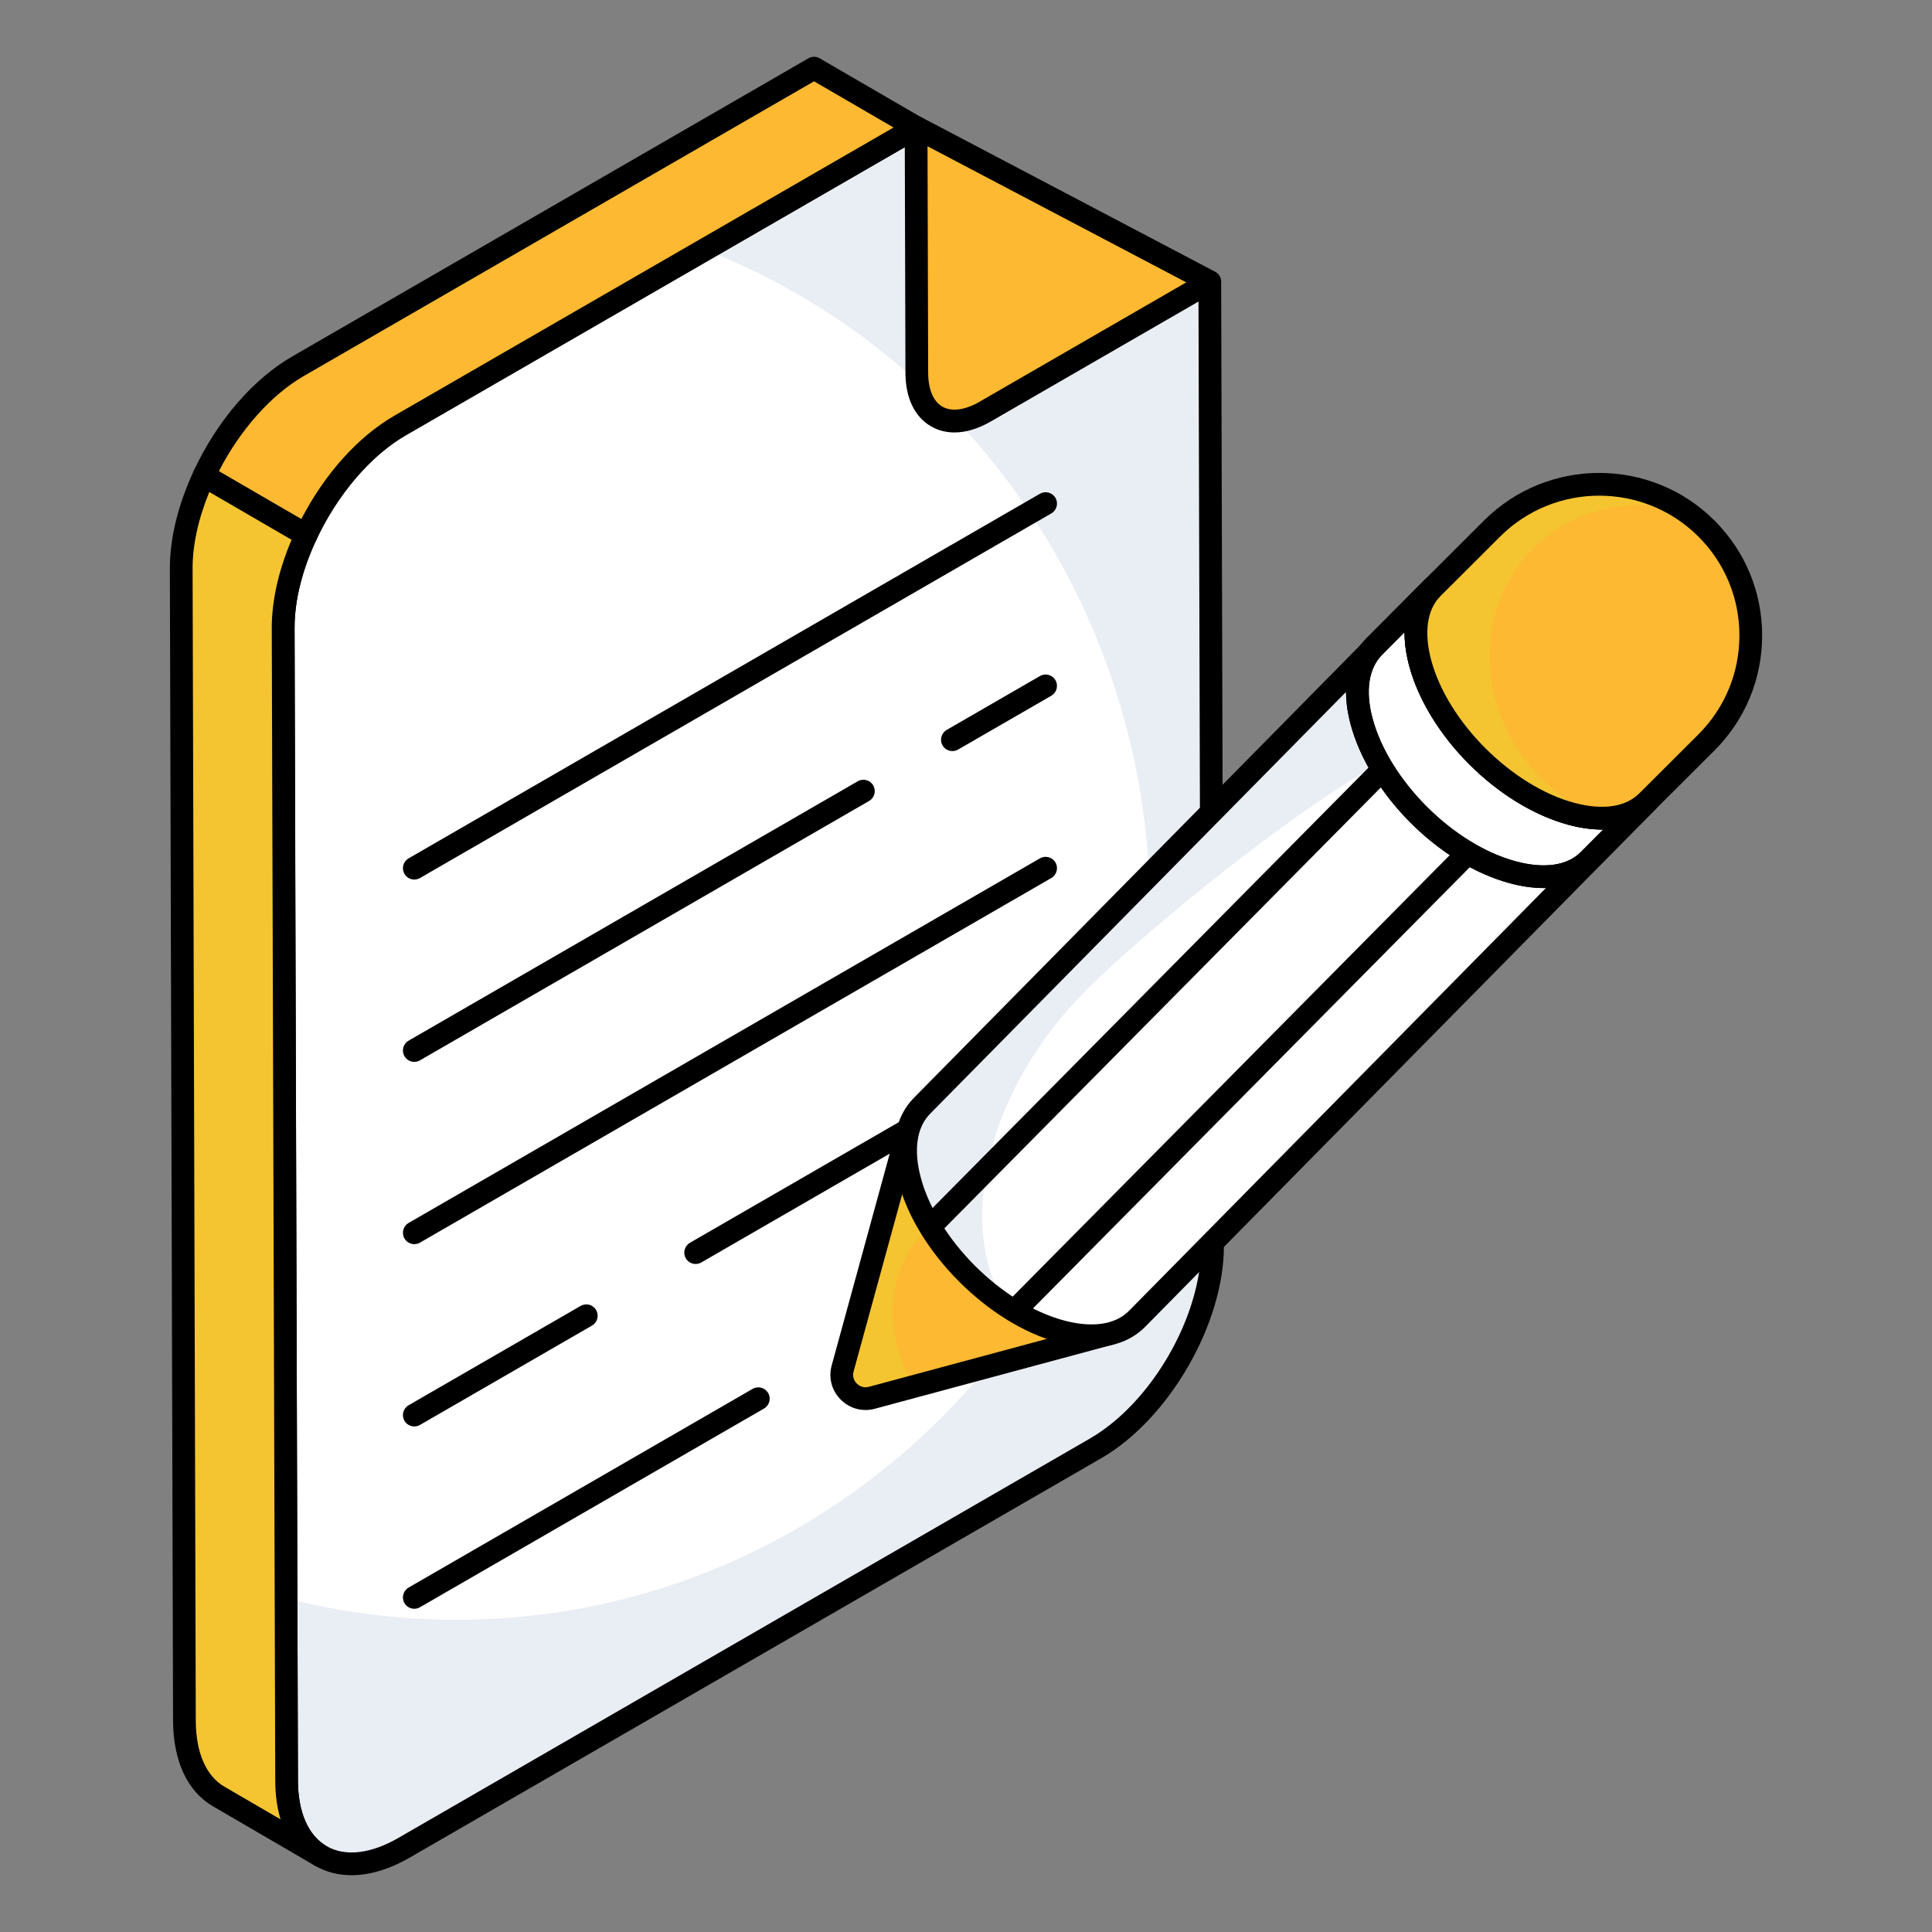 <svg width="256" height="256" viewBox="0 0 256 256" fill="none" xmlns="http://www.w3.org/2000/svg">
<rect x="0" y="0" width="256" height="256" fill="#808080" stroke="none"/>
<g clip-path="url(#clip0_75_28)">
<path d="M121.389 16.884L160.304 37.352L160.666 165.066C160.694 174.946 153.737 186.972 145.165 191.922L53.546 244.833C44.974 249.783 37.996 245.806 37.968 235.926L37.535 83.215C37.507 73.335 44.44 61.323 53.012 56.373L121.389 16.884Z" fill="white"/>
<path d="M160.663 165.057C160.701 174.956 153.72 186.966 145.166 191.915L53.528 244.826C44.974 249.776 37.992 245.824 37.954 235.925L37.877 211.752C45.089 213.632 52.684 214.63 60.471 214.63C111.219 214.63 152.378 172.577 152.378 120.741C152.378 80.722 127.867 46.535 93.382 33.067L121.384 16.875L160.318 37.365L160.663 165.057Z" fill="#E9EDF4"/>
<path d="M46.582 248.475C44.843 248.475 43.222 248.064 41.78 247.235C38.365 245.269 36.477 241.255 36.462 235.929L36.03 83.218C35.999 72.882 43.28 60.255 52.258 55.069L120.635 15.582C121.086 15.325 121.635 15.312 122.089 15.553L161.005 36.02C161.499 36.279 161.808 36.79 161.81 37.349L162.172 165.062C162.201 175.398 154.909 188.032 145.918 193.225L54.299 246.137C51.608 247.692 48.981 248.475 46.582 248.475ZM121.424 18.604L53.766 57.676C45.619 62.382 39.014 73.836 39.041 83.211L39.473 235.922C39.486 240.126 40.839 243.216 43.282 244.624C45.744 246.04 49.119 245.648 52.791 243.531L144.411 190.619C152.571 185.906 159.187 174.446 159.161 165.069L158.801 38.262L121.424 18.604Z" fill="black"/>
<path d="M121.389 16.884L160.304 37.352L130.523 54.551C125.552 57.422 121.498 55.14 121.481 49.397L121.389 16.884Z" fill="#FDB931"/>
<path d="M126.47 57.303C125.354 57.303 124.308 57.034 123.372 56.497C121.19 55.242 119.984 52.722 119.975 49.4L119.883 16.889C119.881 16.361 120.157 15.87 120.609 15.597C121.062 15.321 121.624 15.306 122.089 15.553L161.005 36.019C161.49 36.275 161.799 36.773 161.81 37.323C161.821 37.87 161.532 38.382 161.058 38.655L131.277 55.854C129.609 56.817 127.975 57.303 126.47 57.303ZM122.902 19.382L122.986 49.393C122.994 51.593 123.663 53.19 124.874 53.887C126.08 54.578 127.867 54.35 129.769 53.247L157.187 37.415L122.902 19.382Z" fill="black"/>
<path d="M53.014 56.379L121.406 16.897L107.866 9.032L39.511 48.514C34.367 51.477 29.851 56.985 27.033 63.042L40.562 70.9C43.384 64.851 47.892 59.343 53.014 56.379Z" fill="#FDB931"/>
<path d="M40.562 72.406C40.299 72.406 40.038 72.338 39.806 72.202L26.277 64.343C25.602 63.953 25.339 63.113 25.666 62.406C28.76 55.76 33.532 50.22 38.76 47.209L107.111 7.729C107.578 7.455 108.152 7.457 108.622 7.731L122.161 15.597C122.626 15.865 122.913 16.363 122.911 16.9C122.911 17.437 122.624 17.933 122.159 18.202L53.768 57.683C49.154 60.354 44.727 65.532 41.926 71.536C41.747 71.92 41.416 72.211 41.012 72.338C40.865 72.384 40.712 72.406 40.562 72.406ZM29.001 62.444L39.922 68.788C43.012 62.806 47.446 57.861 52.26 55.077L118.4 16.895L107.863 10.773L40.266 49.817C35.95 52.304 31.808 56.965 29.001 62.444Z" fill="black"/>
<path d="M27.033 63.042C25.145 67.101 23.999 71.4 24.014 75.372L24.436 228.081C24.475 232.993 26.201 236.445 29.001 238.057L42.503 245.922C39.702 244.273 37.976 240.82 37.976 235.909L37.517 83.199C37.517 79.243 38.67 74.954 40.562 70.901L27.033 63.042Z" fill="#F4C531"/>
<path d="M42.501 247.428C42.244 247.428 41.983 247.362 41.746 247.224L41.738 247.22L28.244 239.358C24.861 237.413 22.974 233.411 22.931 228.093L22.508 75.376C22.494 71.369 23.586 66.884 25.666 62.407C25.845 62.023 26.178 61.733 26.58 61.606C26.988 61.477 27.422 61.527 27.788 61.74L41.317 69.599C41.992 69.99 42.257 70.83 41.926 71.536C40.027 75.61 39.021 79.643 39.021 83.2L39.483 235.906C39.483 240.093 40.827 243.187 43.268 244.624C43.983 245.045 44.222 245.966 43.803 246.683C43.521 247.161 43.02 247.428 42.501 247.428ZM27.735 65.191C26.271 68.749 25.508 72.24 25.52 75.367L25.942 228.078C25.975 232.275 27.328 235.358 29.751 236.751L37.178 241.077C36.712 239.542 36.472 237.808 36.472 235.909L36.01 83.203C36.01 79.58 36.915 75.567 38.635 71.523L27.735 65.191ZM54.898 164.856C54.378 164.856 53.871 164.586 53.593 164.104C53.176 163.384 53.424 162.463 54.143 162.047L137.797 113.737C138.519 113.321 139.442 113.569 139.854 114.286C140.271 115.007 140.023 115.928 139.304 116.343L55.65 164.654C55.413 164.792 55.154 164.856 54.898 164.856ZM54.898 189.012C54.378 189.012 53.871 188.742 53.593 188.26C53.176 187.54 53.424 186.619 54.143 186.203L76.935 173.04C77.661 172.623 78.578 172.873 78.992 173.589C79.409 174.31 79.161 175.231 78.442 175.646L55.65 188.81C55.413 188.948 55.154 189.012 54.898 189.012ZM92.178 167.483C91.657 167.483 91.15 167.213 90.872 166.731C90.455 166.01 90.703 165.089 91.422 164.674L137.797 137.893C138.519 137.475 139.442 137.724 139.854 138.442C140.271 139.163 140.023 140.084 139.304 140.499L92.929 167.281C92.692 167.418 92.433 167.483 92.178 167.483ZM54.898 140.702C54.378 140.702 53.871 140.431 53.593 139.95C53.176 139.229 53.424 138.308 54.143 137.893L113.652 103.525C114.376 103.108 115.299 103.358 115.709 104.075C116.126 104.795 115.878 105.716 115.159 106.132L55.65 140.499C55.413 140.637 55.154 140.702 54.898 140.702ZM126.2 99.523C125.679 99.523 125.172 99.253 124.894 98.771C124.477 98.051 124.725 97.13 125.444 96.715L137.797 89.58C138.519 89.161 139.442 89.415 139.854 90.13C140.271 90.85 140.023 91.771 139.304 92.187L126.951 99.321C126.714 99.459 126.455 99.523 126.2 99.523ZM54.898 116.545C54.378 116.545 53.871 116.275 53.593 115.793C53.176 115.073 53.424 114.152 54.143 113.737L137.797 65.424C138.519 65.009 139.442 65.257 139.854 65.974C140.271 66.694 140.023 67.615 139.304 68.031L55.65 116.343C55.413 116.481 55.154 116.545 54.898 116.545ZM54.898 213.169C54.378 213.169 53.871 212.898 53.593 212.417C53.176 211.696 53.424 210.775 54.143 210.36L99.729 184.032C100.451 183.617 101.374 183.865 101.786 184.582C102.203 185.303 101.955 186.224 101.236 186.639L55.65 212.966C55.413 213.104 55.154 213.169 54.898 213.169Z" fill="black"/>
<path d="M120.36 149.562L111.654 181.33C111.008 183.685 113.169 185.849 115.531 185.213L147.172 176.693L120.36 149.562Z" fill="#FDB931"/>
<path d="M120.363 149.564L111.645 181.331C111.009 183.687 113.177 185.851 115.539 185.217L121.169 183.698C116.912 176.867 117.321 168.302 122.644 162.989C124.642 160.995 127.094 159.703 129.751 159.069L120.363 149.564Z" fill="#F4C531"/>
<path d="M114.683 186.832C113.462 186.832 112.29 186.352 111.394 185.452C110.2 184.253 109.755 182.564 110.201 180.933L118.907 149.163C119.049 148.645 119.457 148.242 119.979 148.104C120.494 147.976 121.053 148.121 121.431 148.503L148.244 175.634C148.621 176.016 148.766 176.567 148.626 177.086C148.486 177.602 148.082 178.007 147.564 178.146L115.922 186.667C115.51 186.777 115.095 186.832 114.683 186.832ZM121.122 152.476L113.106 181.729C112.878 182.56 113.326 183.123 113.529 183.327C113.731 183.531 114.282 183.988 115.139 183.759L144.282 175.911L121.122 152.476Z" fill="black"/>
<path d="M189.819 77.913L122.191 146.504C120.105 148.597 119.394 152.055 120.543 156.385C122.859 165.108 131.829 174.081 140.619 176.432C145.029 177.611 148.539 176.89 150.647 174.775L218.275 106.184C216.167 108.299 212.657 109.02 208.248 107.841C199.457 105.49 190.487 96.517 188.172 87.794C187.022 83.464 187.733 80.006 189.819 77.913Z" fill="white"/>
<path d="M218.278 106.186C216.984 107.477 215.145 108.248 212.898 108.383C213.272 109.097 213.59 109.845 213.851 110.627L218.278 106.186ZM189.821 77.92L122.19 146.494C120.102 148.601 119.386 152.056 120.544 156.384C122.19 162.604 127.219 168.937 133.156 172.913C126.629 161.799 130.908 144.183 144.087 131.03C153.1 122.034 183.396 97.247 193.078 97.168C190.774 94.233 189.026 90.993 188.174 87.787C187.017 83.46 187.732 80.004 189.821 77.92Z" fill="#E9EDF4"/>
<path d="M144.632 178.507C143.257 178.507 141.782 178.301 140.229 177.885C131.009 175.422 121.525 165.95 119.088 156.771C117.834 152.042 118.556 148.018 121.124 145.441L188.691 76.913C188.711 76.893 188.731 76.871 188.753 76.85C189.339 76.26 190.29 76.26 190.88 76.843C191.468 77.428 191.474 78.38 190.891 78.97L190.843 79.02C189.097 80.812 188.665 83.788 189.628 87.407C191.816 95.654 200.343 104.168 208.637 106.387C212.36 107.384 215.402 106.931 217.209 105.121C217.795 104.532 218.746 104.529 219.336 105.113C219.924 105.698 219.929 106.65 219.347 107.24L151.718 175.832C149.957 177.602 147.518 178.507 144.632 178.507ZM186.113 83.816L123.262 147.56C121.477 149.352 121.031 152.347 121.999 155.999C124.189 164.248 132.716 172.76 141.009 174.977C144.727 175.97 147.775 175.523 149.578 173.713L212.483 109.913C211.036 109.95 209.494 109.733 207.86 109.295C198.479 106.788 189.192 97.512 186.716 88.18C186.308 86.643 186.108 85.18 186.113 83.816Z" fill="black"/>
<path d="M134.803 174.83C134.42 174.83 134.036 174.685 133.744 174.395C133.152 173.81 133.148 172.856 133.733 172.266L201.895 103.413C199.036 103.814 196.52 103.078 194.784 101.339C193.106 99.656 192.382 97.251 192.707 94.501L124.619 163.281C124.036 163.874 123.08 163.878 122.49 163.292C121.898 162.707 121.895 161.753 122.479 161.163L197.281 85.602C197.319 85.56 197.36 85.52 197.4 85.479C197.986 84.891 198.939 84.887 199.529 85.475C200.117 86.062 200.121 87.012 199.536 87.602L199.426 87.714C197.516 89.661 196.229 91.964 195.799 94.213C195.396 96.31 195.793 98.086 196.918 99.214C198.047 100.347 199.838 100.749 201.95 100.354C204.284 99.915 206.667 98.577 208.656 96.584C209.24 95.994 210.192 95.994 210.784 96.58C211.373 97.167 211.376 98.117 210.792 98.707L135.873 174.384C135.578 174.681 135.191 174.83 134.803 174.83Z" fill="black"/>
<path d="M189.819 77.913L182.078 85.688C179.993 87.781 179.257 91.214 180.406 95.544C182.721 104.267 191.692 113.24 200.482 115.591C204.892 116.77 208.427 116.075 210.535 113.959L218.275 106.184C216.167 108.299 212.657 109.02 208.247 107.841C199.457 105.49 190.487 96.517 188.171 87.794C187.022 83.464 187.733 80.006 189.819 77.913Z" fill="white"/>
<path d="M204.541 117.672C203.154 117.672 201.665 117.466 200.095 117.045C190.714 114.538 181.427 105.262 178.949 95.93C177.701 91.227 178.435 87.213 181.012 84.626L188.751 76.851C189.337 76.259 190.291 76.255 190.881 76.847C191.472 77.433 191.473 78.385 190.887 78.976C189.106 80.764 188.657 83.759 189.628 87.407C191.815 95.654 200.343 104.169 208.637 106.387C212.359 107.384 215.402 106.931 217.209 105.121C217.793 104.529 218.745 104.527 219.337 105.117C219.927 105.704 219.929 106.656 219.343 107.246L211.602 115.022C209.856 116.775 207.424 117.672 204.541 117.672ZM186.115 83.77L183.146 86.751C181.356 88.547 180.9 91.532 181.861 95.157C184.051 103.404 192.578 111.919 200.872 114.137C204.622 115.143 207.674 114.7 209.466 112.897L212.435 109.915C211.041 109.933 209.475 109.729 207.859 109.295C198.479 106.788 189.192 97.512 186.716 88.18C186.302 86.624 186.104 85.145 186.115 83.77Z" fill="black"/>
<path d="M204.541 117.672C203.154 117.672 201.665 117.466 200.095 117.045C190.714 114.538 181.427 105.262 178.949 95.93C177.701 91.227 178.435 87.213 181.012 84.626L188.751 76.851C189.337 76.259 190.291 76.255 190.881 76.847C191.472 77.433 191.473 78.385 190.887 78.976C189.106 80.764 188.657 83.759 189.628 87.407C191.815 95.654 200.343 104.169 208.637 106.387C212.359 107.384 215.402 106.931 217.209 105.121C217.793 104.529 218.745 104.527 219.337 105.117C219.927 105.704 219.929 106.656 219.343 107.246L211.602 115.022C209.856 116.775 207.424 117.672 204.541 117.672ZM186.115 83.77L183.146 86.751C181.356 88.547 180.9 91.532 181.861 95.157C184.051 103.404 192.578 111.919 200.872 114.137C204.622 115.143 207.674 114.7 209.466 112.897L212.435 109.915C211.041 109.933 209.475 109.729 207.859 109.295C198.479 106.788 189.192 97.512 186.716 88.18C186.302 86.624 186.104 85.145 186.115 83.77Z" fill="black"/>
<path d="M197.701 70.04L189.816 77.91C187.722 79.999 187.029 83.459 188.171 87.801C190.482 96.512 199.455 105.495 208.251 107.842C212.602 109.009 216.096 108.317 218.217 106.255L226.102 98.385C233.947 90.556 233.947 77.856 226.115 70.04L226.102 70.026C218.271 62.211 205.546 62.211 197.701 70.04Z" fill="#FDB931"/>
<path d="M197.699 70.034L189.809 77.908C187.721 79.993 187.04 83.46 188.163 87.798C190.491 96.511 199.447 105.494 208.244 107.839C209.617 108.213 210.912 108.395 212.104 108.406C209.277 107.262 206.598 105.517 204.282 103.206C195.508 94.448 195.019 80.774 203.158 72.651C208.46 67.361 216.133 65.729 223.262 67.678C215.441 62.319 204.657 63.09 197.699 70.034Z" fill="#F4C531"/>
<path d="M212.256 109.917C210.881 109.917 209.409 109.713 207.861 109.297C198.639 106.836 189.152 97.365 186.714 88.187C185.464 83.43 186.188 79.404 188.751 76.843L196.637 68.974C205.06 60.566 218.751 60.564 227.166 68.961C231.251 73.038 233.492 78.446 233.492 84.202C233.492 89.963 231.245 95.38 227.166 99.452L219.28 107.321C217.514 109.04 215.097 109.917 212.256 109.917ZM211.909 65.678C207.148 65.678 202.389 67.488 198.766 71.106L190.88 78.975C189.106 80.746 188.661 83.744 189.626 87.418C191.815 95.663 200.345 104.174 208.639 106.389C212.321 107.373 215.35 106.944 217.166 105.176L225.038 97.319C228.547 93.817 230.481 89.157 230.481 84.202C230.481 79.251 228.552 74.6 225.051 71.106C221.426 67.487 216.666 65.678 211.909 65.678Z" fill="black"/>
</g>
<defs>
<clipPath id="clip0_75_28">
<rect width="256" height="256" fill="white"/>
</clipPath>
</defs>
</svg>
